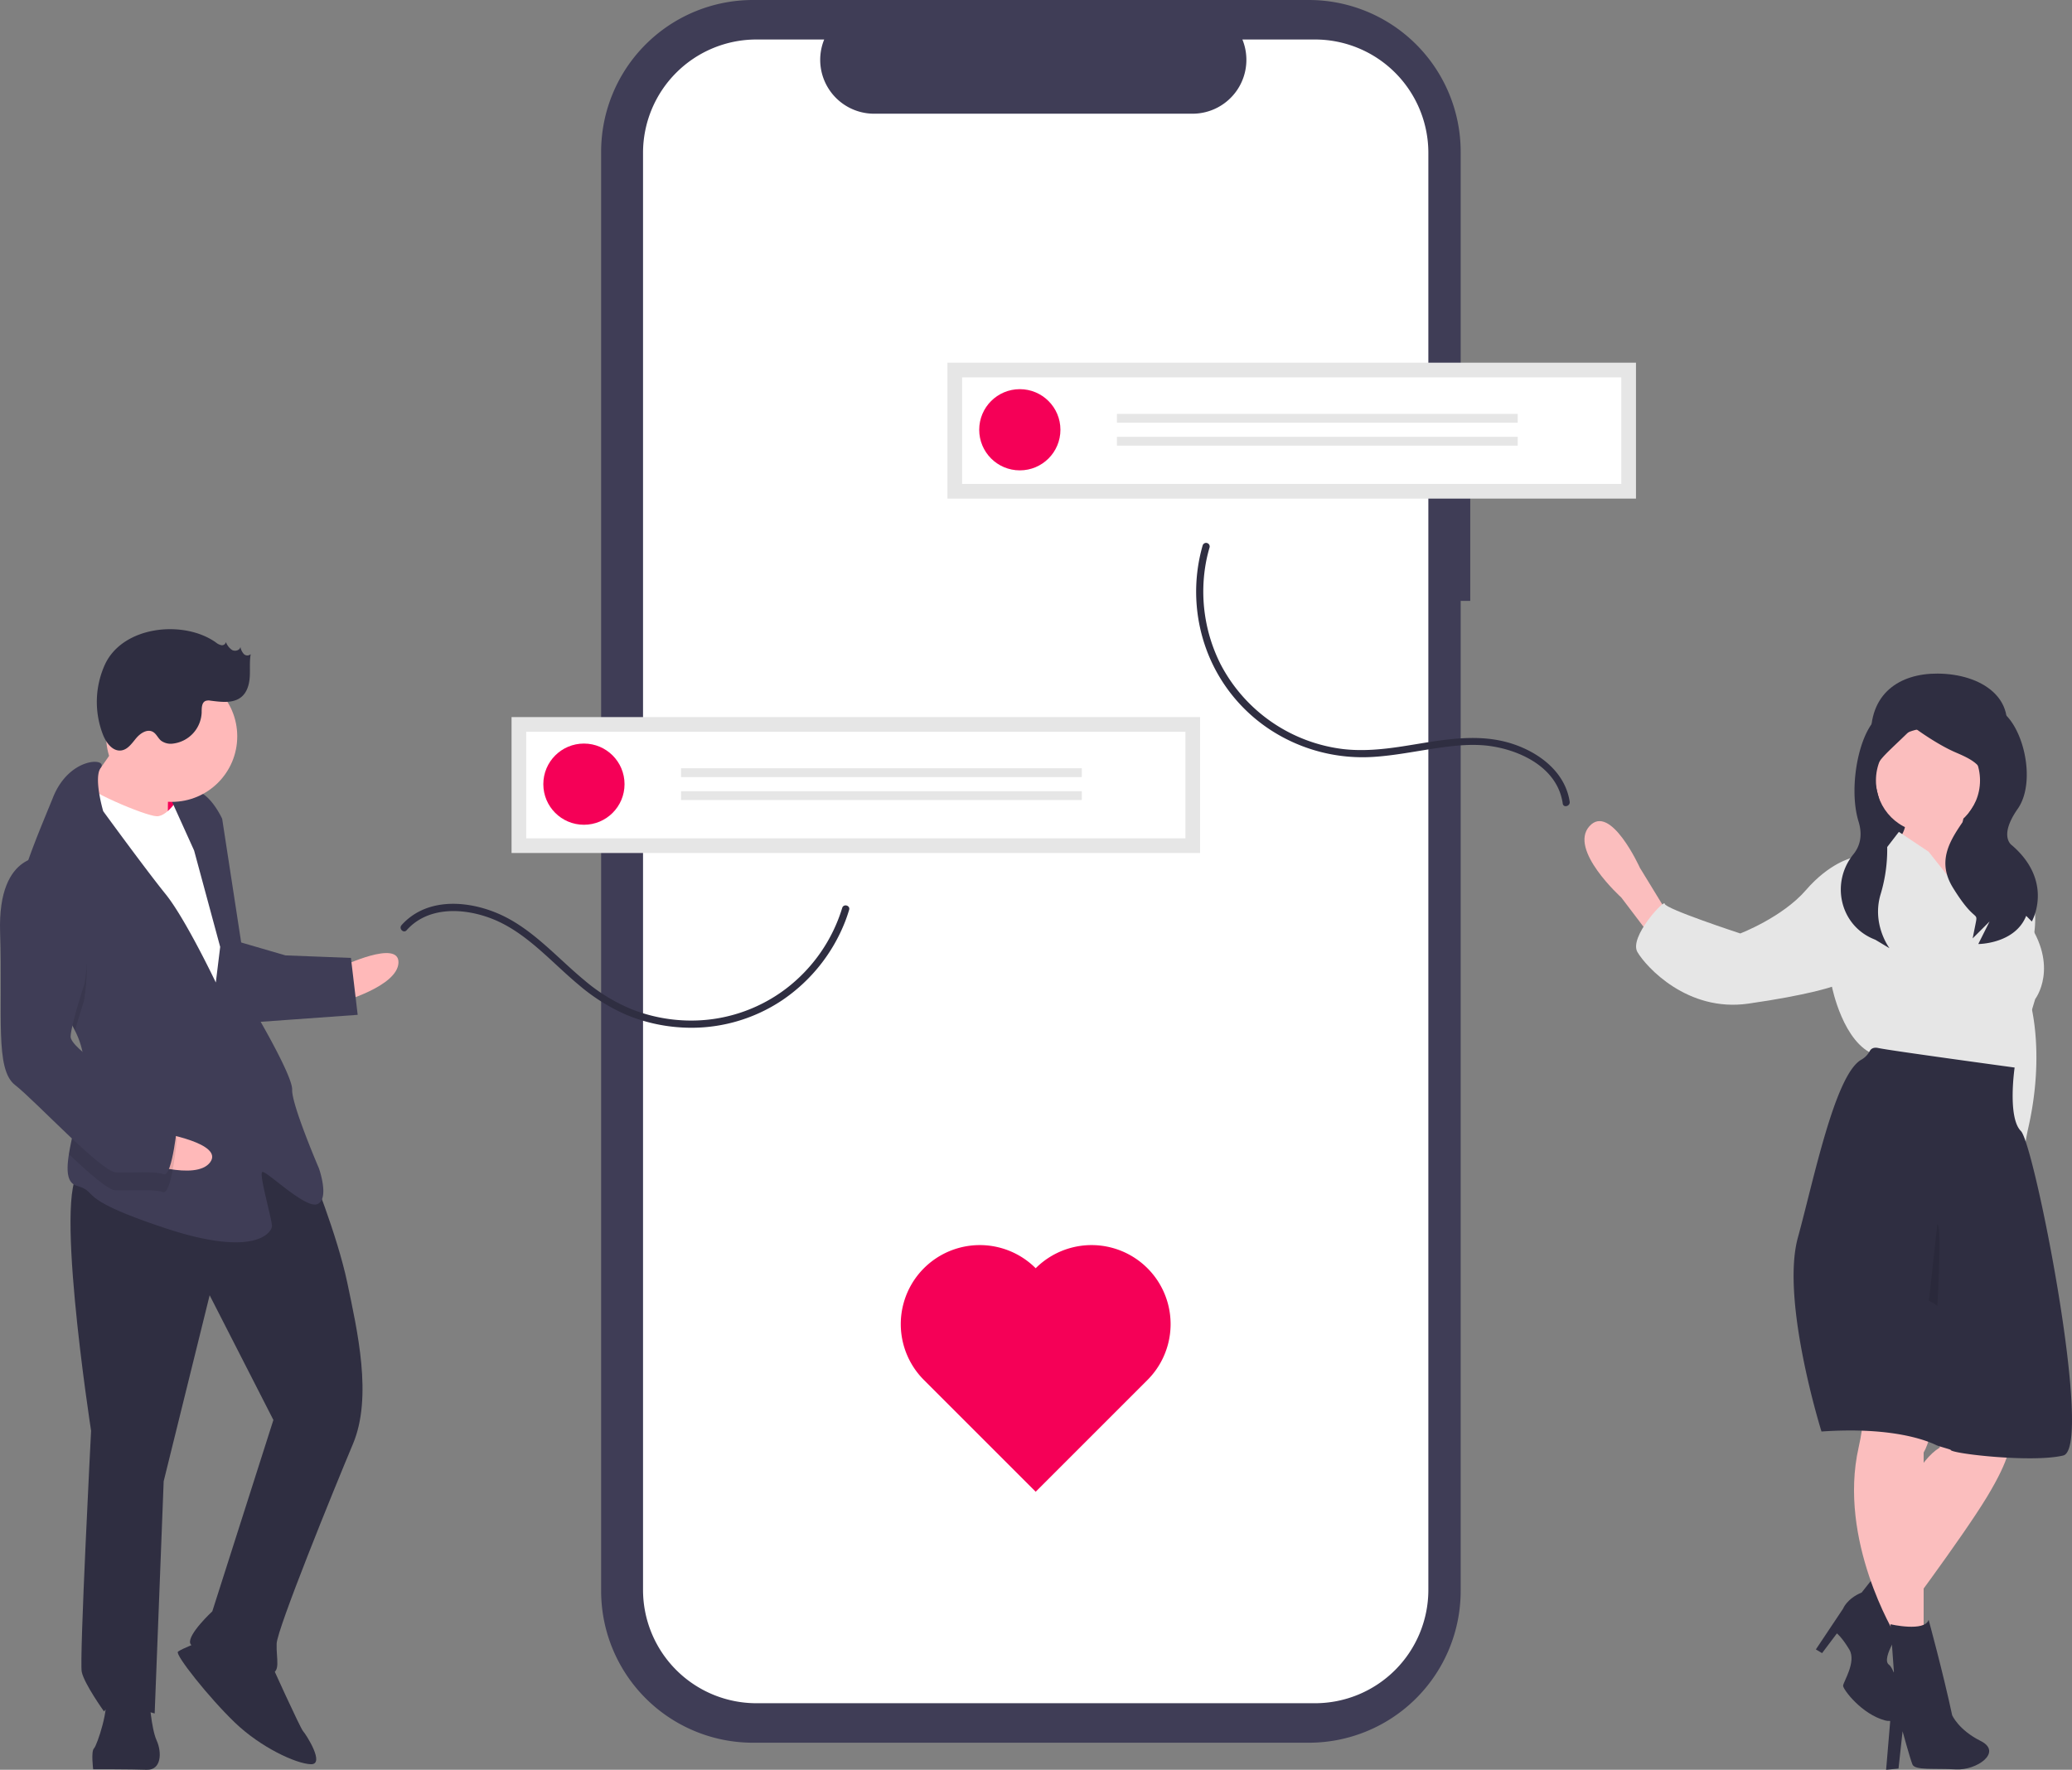 <svg xmlns="http://www.w3.org/2000/svg" width="865.135" height="739.087" viewBox="0 0 865.135 739.087" xmlns:xlink="http://www.w3.org/1999/xlink" role="img" artist="Katerina Limpitsouni" source="https://undraw.co/"><rect x="0" y="0" width="865.135" height="739.087" fill="#808080" stroke="none"/><path d="M781.316,253.404h-3.999V143.858a63.402,63.402,0,0,0-63.402-63.402H481.829a63.402,63.402,0,0,0-63.402,63.402V744.833a63.402,63.402,0,0,0,63.402,63.402H713.915a63.402,63.402,0,0,0,63.402-63.402V331.38h3.999Z" transform="translate(-167.432 -80.456)" fill="#3f3d56"/><path d="M716.473,96.951h-30.295A22.495,22.495,0,0,1,665.351,127.942H532.392A22.495,22.495,0,0,1,511.565,96.951H483.269a47.348,47.348,0,0,0-47.348,47.348V744.392A47.348,47.348,0,0,0,483.269,791.74h233.204a47.348,47.348,0,0,0,47.348-47.348h0V144.299A47.348,47.348,0,0,0,716.473,96.951Z" transform="translate(-167.432 -80.456)" fill="#fff"/><path d="M1004.15,389.492c-4.902,14.513-12.418,27.736-27.736,27.736s-26.873-12.442-27.736-27.736c-1.103-19.543,12.065-27.817,27.736-27.736C994.927,361.851,1009.967,372.268,1004.15,389.492Z" transform="translate(-167.432 -80.456)" fill="#2f2e41"/><rect x="781.245" y="308.412" width="54.743" height="69.341" fill="#2f2e41"/><path d="M1005.028,440.527h4.656a41.451,41.451,0,0,1,6.208,34.146c-5.174,19.66-1.035,23.281-1.035,23.281s6.735,21.29-.508,53.366,6.716,40.793,6.716,40.793l-12.934-25.868-7.243-68.291Z" transform="translate(-167.432 -80.456)" fill="#e6e6e6"/><path d="M988.731,415.436S984.592,431.991,986.661,431.991s9.312,8.795,9.312,8.795l4.656,17.073-3.622,12.417L984.592,467.689l-15.521-17.073-4.656-4.656-4.139-15.003s5.174-6.208,1.552-11.382S988.731,415.436,988.731,415.436Z" transform="translate(-167.432 -80.456)" fill="#fbbebe"/><path d="M863.53,461.481l-11.382-18.625s-12.286-27.184-21.081-17.354,13.321,29.771,13.321,29.771l11.382,15.003Z" transform="translate(-167.432 -80.456)" fill="#fbbebe"/><path d="M1014.599,623.414l-8.278,60.531s1.035,4.656-9.312,21.729-38.285,54.323-38.285,54.323l-8.278-15.521s9.83-49.149,26.903-59.496l-2.069-74.5Z" transform="translate(-167.432 -80.456)" fill="#fbbebe"/><path d="M950.446,738.268l11.382,21.729s-9.312,13.074-5.691,15.661,8.278,25.868-1.552,23.281-17.59-12.934-17.59-14.486,5.691-9.97,2.587-15.144-5.174-6.726-5.174-6.726l-6.194,8.236-2.587-1.552,11.368-17.031s1.552-4.139,7.76-6.726Z" transform="translate(-167.432 -80.456)" fill="#2f2e41"/><path d="M975.4,614.826s4.018,57.22-4.777,72.223v74.5l-11.899,1.552s-24.03-39.442-15.235-78.244-9.081-74.377-9.081-74.377Z" transform="translate(-167.432 -80.456)" fill="#fbbebe"/><circle cx="805.002" cy="325.925" r="21.729" fill="#fbbebe"/><path d="M994.422,463.55l-21.729-27.42-12.417-8.278-5.174,6.726-14.486,4.139s-9.312,2.069-19.142,13.451-27.42,18.108-27.42,18.108-31.559-10.347-31.559-12.417-15.003,13.969-11.382,20.177,20.882,25.176,46.233,21.554,34.992-7.068,34.992-7.068,4.656,23.799,18.108,28.455,57.427,7.76,57.427,7.76l9.312-31.042s10.347-13.451-3.622-33.111c0,0-.268-10.995-1.77-18.312-.584-2.846-1.355-5.135-2.369-6.004-3.622-3.104-22.764-8.278-22.764-8.278s3.104,10.347,4.656,10.865S996.491,460.963,994.422,463.55Z" transform="translate(-167.432 -80.456)" fill="#e6e6e6"/><path d="M927.969,678.273c26.054-1.811,41.223,2.457,47.99,5.712,1.258.569,5.951,1.763,5.951,1.96,0,1.552,34.046,5.453,46.98,2.349s-11.963-129.808-17.654-135.499-2.623-26.52-2.623-26.52-52.217-7.108-56.873-8.143c-2.08-.46-3.13.316-3.653,1.319a8.946,8.946,0,0,1-3.539,3.575c-10.984,6.327-19.799,50.075-26.437,74.262C910.868,623.673,927.969,678.273,927.969,678.273Z" transform="translate(-167.432 -80.456)" fill="#2f2e41"/><path d="M972.693,756.893s6.086,22.229,9.83,39.837c0,0,2.587,6.111,11.899,10.767s-1.58,12.389-10.375,11.871-17.073.517-18.108-2.069-4.111-13.843-4.111-13.843l-1.699,15.571-5.174.517,1.699-20.228s-4.139-7.76,1.552-20.694l-1.436-19.853S971.141,762.066,972.693,756.893Z" transform="translate(-167.432 -80.456)" fill="#2f2e41"/><path d="M972.827,623.693a17.153,17.153,0,0,1,3.528,2.142c.274-4.889,1.857-34.456-.041-33.98Z" transform="translate(-167.432 -80.456)" opacity="0.1" style="isolation:isolate"/><path d="M963.439,376.46s-.241-1.34-9.652,2.19-15.053,29.574-10.347,44.868c1.896,6.163.354,10.607-2.164,13.716-9.449,11.668-5.729,29.192,8.034,35.192q.583.254,1.189.502l5.882,3.529s-7.499-9.866-3.746-22.488a64.71,64.71,0,0,0,1.168-33.127c-.431-1.848-.92-3.753-1.475-5.698-4.706-16.47-2.417-14.568,14.053-31.038,0,0,9.411,7.059,17.647,10.588s15.294,7.059,9.411,18.823-19.999,22.352-10.588,37.646,10.588,9.411,9.411,15.294h0l-1.176,5.882,7.059-7.059-4.706,9.411s15.294,0,19.999-11.764l2.353,2.353s9.412-16.47-8.235-31.764c0,0-5.882-3.529,2.353-15.294s1.91-37.058-8.677-41.764S963.439,376.46,963.439,376.46Z" transform="translate(-167.432 -80.456)" fill="#2f2e41"/><rect x="228.658" y="408.535" width="22.392" height="17.416" transform="translate(-353.802 560.293) rotate(-87.779)" fill="#F50057"/><path d="M310.09,484.08s24.1-11.515,23.714-1.57-24.293,16.487-24.293,16.487Z" transform="translate(-167.432 -80.456)" fill="#ffb9b9"/><path d="M296.868,568.222s11.37,27.829,15.571,47.911,10.599,47.718,2.369,67.317S283.181,760.653,282.94,766.868s2.004,12.527-2.968,12.334-32.03-8.712-33.128-12.489,9.232-13.336,9.232-13.336L281.583,673.447l-26.614-52.074-19.196,77.685L232.013,796.016s-18.453-5.695-21.132-.819c0,0-8.268-11.525-9.318-16.545s3.904-100.687,3.904-100.687-16.938-108.965-3.265-108.434S269.435,537.28,296.868,568.222Z" transform="translate(-167.432 -80.456)" fill="#2f2e41"/><path d="M280.165,774.23s12.613,27.877,13.808,29.169,9.414,14.059,3.199,13.818-20.891-7.035-31.693-17.413-25.044-28.359-23.752-29.554,10.137-4.587,10.137-4.587Z" transform="translate(-167.432 -80.456)" fill="#2f2e41"/><path d="M229.768,789.705s.761,12.479,3.054,17.547,2.004,12.527-4.211,12.286-22.278-.222-22.278-.222-.954-7.507.337-8.701,6.794-17.808,4.452-21.633S229.768,789.705,229.768,789.705Z" transform="translate(-167.432 -80.456)" fill="#2f2e41"/><path d="M220.573,384.75S207.323,405.4,202.158,410.179s9.366,15.302,9.366,15.302l26.008,3.498s-.327-23.666,1.012-26.104S220.573,384.75,220.573,384.75Z" transform="translate(-167.432 -80.456)" fill="#ffb9b9"/><path d="M243.179,411.77s-5.358,9.752-10.33,9.559-30.691-11.149-31.789-14.927-8.519,27.058-8.519,27.058l62.931,110.748,15.35-10.609-7.438-65.024-6.109-35.095Z" transform="translate(-167.432 -80.456)" fill="#fff"/><path d="M198.738,510.885a34.825,34.825,0,0,1,3.861,16.334c-.01.249-.019.497-.041.745-.596,11.505-4.834,24.811-6.354,34.487-1.103,6.941-.789,12.008,3.273,13.199,9.848,2.872-1.436,4.924,36.665,17.606s44.75,1.735,44.846-.751-5.396-21.373-4.105-22.568,18.067,15.64,23.136,13.346.578-14.917.578-14.917-11.418-26.586-11.177-32.801-17.296-35.528-17.296-35.528l-11.928-77.647S255.609,412.252,249.442,410.768a15.277,15.277,0,0,0-11.284,2.052L248.478,435.629l10.888,40.26-1.821,14.868s-12.661-26.634-20.977-36.916S210.522,419.218,210.522,419.218s-4.139-13.967-1.015-18.14c3.125-4.186-13.034-4.813-19.924,12.349-3.652,9.096-9.581,22.659-13.295,35.288-3.31,11.188-4.873,21.647-1.594,27.625C179.706,485.473,192.312,497.477,198.738,510.885Z" transform="translate(-167.432 -80.456)" fill="#3f3d56"/><path d="M174.694,476.34c5.011,9.133,17.618,21.137,24.044,34.545,1.679-6.047,3.726-12.305,3.726-12.305s7.854-42.023-15.378-52.883a15.549,15.549,0,0,0-10.798,3.017C172.979,459.903,171.415,470.362,174.694,476.34Z" transform="translate(-167.432 -80.456)" opacity="0.1" style="isolation:isolate"/><path d="M266.921,473.692l19.696,5.743,27.347,1.06L316.777,504.258,271.834,507.495S260.609,475.937,266.921,473.692Z" transform="translate(-167.432 -80.456)" fill="#3f3d56"/><path d="M234.804,553.589S261.153,557.96,255.139,565.889s-29.356-.407-29.356-.407Z" transform="translate(-167.432 -80.456)" fill="#ffb9b9"/><path d="M202.558,527.964c-.596,11.505-4.834,24.811-6.354,34.487,8.394,7.944,16.376,14.952,19.384,15.068,6.215.241,16.208-.616,19.889.771s5.84-22.182,5.84-22.182-2.197-7.555-11.997-11.669C222.705,541.655,210.026,534.105,202.558,527.964Z" transform="translate(-167.432 -80.456)" opacity="0.1" style="isolation:isolate"/><path d="M187.376,438.239s-21.035-3.306-19.899,31.596-2.217,57.18,6.243,63.733,35.942,36.251,42.157,36.492,16.208-.616,19.889.771,5.84-22.182,5.84-22.182-2.197-7.555-11.997-11.669-32.887-18.704-32.695-23.676S202.754,491.122,202.754,491.122,210.608,449.099,187.376,438.239Z" transform="translate(-167.432 -80.456)" fill="#3f3d56"/><circle cx="71.69" cy="307.503" r="27.368" fill="#ffb9b9"/><path d="M257.55,348.734a5.285,5.285,0,0,0,2.301,1.155,1.642,1.642,0,0,0,1.903-1.318,6.823,6.823,0,0,0,2.611,3.349c1.278.666,3.255.108,3.439-1.322a6.034,6.034,0,0,0,1.389,2.932,2.08,2.08,0,0,0,2.924.098c-.56,3.06-.214,6.206-.39,9.311s-1.004,6.397-3.35,8.439c-3.422,2.978-8.567,2.243-13.068,1.679a3.966,3.966,0,0,0-2.048.112c-1.685.718-1.609,3.064-1.632,4.896a13.603,13.603,0,0,1-11.911,12.918,6.819,6.819,0,0,1-5.068-1.237c-1.278-1.083-1.931-2.849-3.395-3.662-2.382-1.324-5.271.607-7.012,2.703s-3.458,4.674-6.156,5.058c-3.568.507-6.286-3.129-7.619-6.477a37.759,37.759,0,0,1,.75-29.339C218.669,341.786,244.119,339.217,257.55,348.734Z" transform="translate(-167.432 -80.456)" fill="#2f2e41"/><path d="M337.212,468.93c8.963-10.095,23.985-9.341,35.584-4.815,14.354,5.601,24.74,18.059,36.33,27.676a78.975,78.975,0,0,0,19.86,12.47,70.362,70.362,0,0,0,22.579,5.246,68.157,68.157,0,0,0,42.69-11.5,70.762,70.762,0,0,0,26.038-32.672c.627-1.618,1.184-3.262,1.683-4.924.556-1.853-2.338-2.645-2.893-.798a67.035,67.035,0,0,1-23.626,33.851A65.37,65.37,0,0,1,453.811,506.617a67.891,67.891,0,0,1-22.513-4.633,73.563,73.563,0,0,1-19.889-12.18c-11.637-9.628-21.983-21.872-36.151-27.899-11.489-4.887-26.307-6.376-36.76,1.718a25.056,25.056,0,0,0-3.407,3.187c-1.278,1.439.836,3.569,2.121,2.121Z" transform="translate(-167.432 -80.456)" fill="#2f2e41"/><path d="M822.829,415.246c-1.88-12.451-12.828-20.617-24.152-24.24-15.026-4.807-30.626-1.165-45.756,1.153-8.146,1.248-16.406,2.071-24.63,1.125a66.792,66.792,0,0,1-51.204-35.407,67.342,67.342,0,0,1-5.97-43.361c.373-1.846.831-3.672,1.359-5.479a1.501,1.501,0,0,0-2.893-.798,70.11,70.11,0,0,0,1.831,44.159,68.231,68.231,0,0,0,27.304,33.404,70.469,70.469,0,0,0,42.459,10.721c8.685-.572,17.231-2.317,25.826-3.591,7.635-1.132,15.564-2.02,23.248-.829,11.452,1.775,24.514,7.846,28.615,19.555a24.141,24.141,0,0,1,1.071,4.385c.287,1.903,3.179,1.094,2.893-.798Z" transform="translate(-167.432 -80.456)" fill="#2f2e41"/><path d="M599.871,610.086a32.998,32.998,0,1,0-46.667,46.667l46.667,46.667,46.667-46.667a32.998,32.998,0,1,0-46.667-46.667Z" transform="translate(-167.432 -80.456)" fill="#F50057"/><rect x="395.589" y="151.462" width="287.492" height="56.761" fill="#e6e6e6"/><path d="M569.15,282.551H844.385V238.048H569.15Z" transform="translate(-167.432 -80.456)" fill="#fff"/><circle cx="425.812" cy="179.474" r="16.955" fill="#F50057"/><rect x="466.356" y="172.84" width="167.335" height="3.686" fill="#e6e6e6"/><rect x="466.356" y="182.423" width="167.335" height="3.686" fill="#e6e6e6"/><rect x="213.589" y="299.462" width="287.492" height="56.761" fill="#e6e6e6"/><path d="M387.15,430.551H662.385V386.048H387.15Z" transform="translate(-167.432 -80.456)" fill="#fff"/><circle cx="243.812" cy="327.474" r="16.955" fill="#F50057"/><rect x="284.356" y="320.84" width="167.335" height="3.686" fill="#e6e6e6"/><rect x="284.356" y="330.423" width="167.335" height="3.686" fill="#e6e6e6"/></svg>